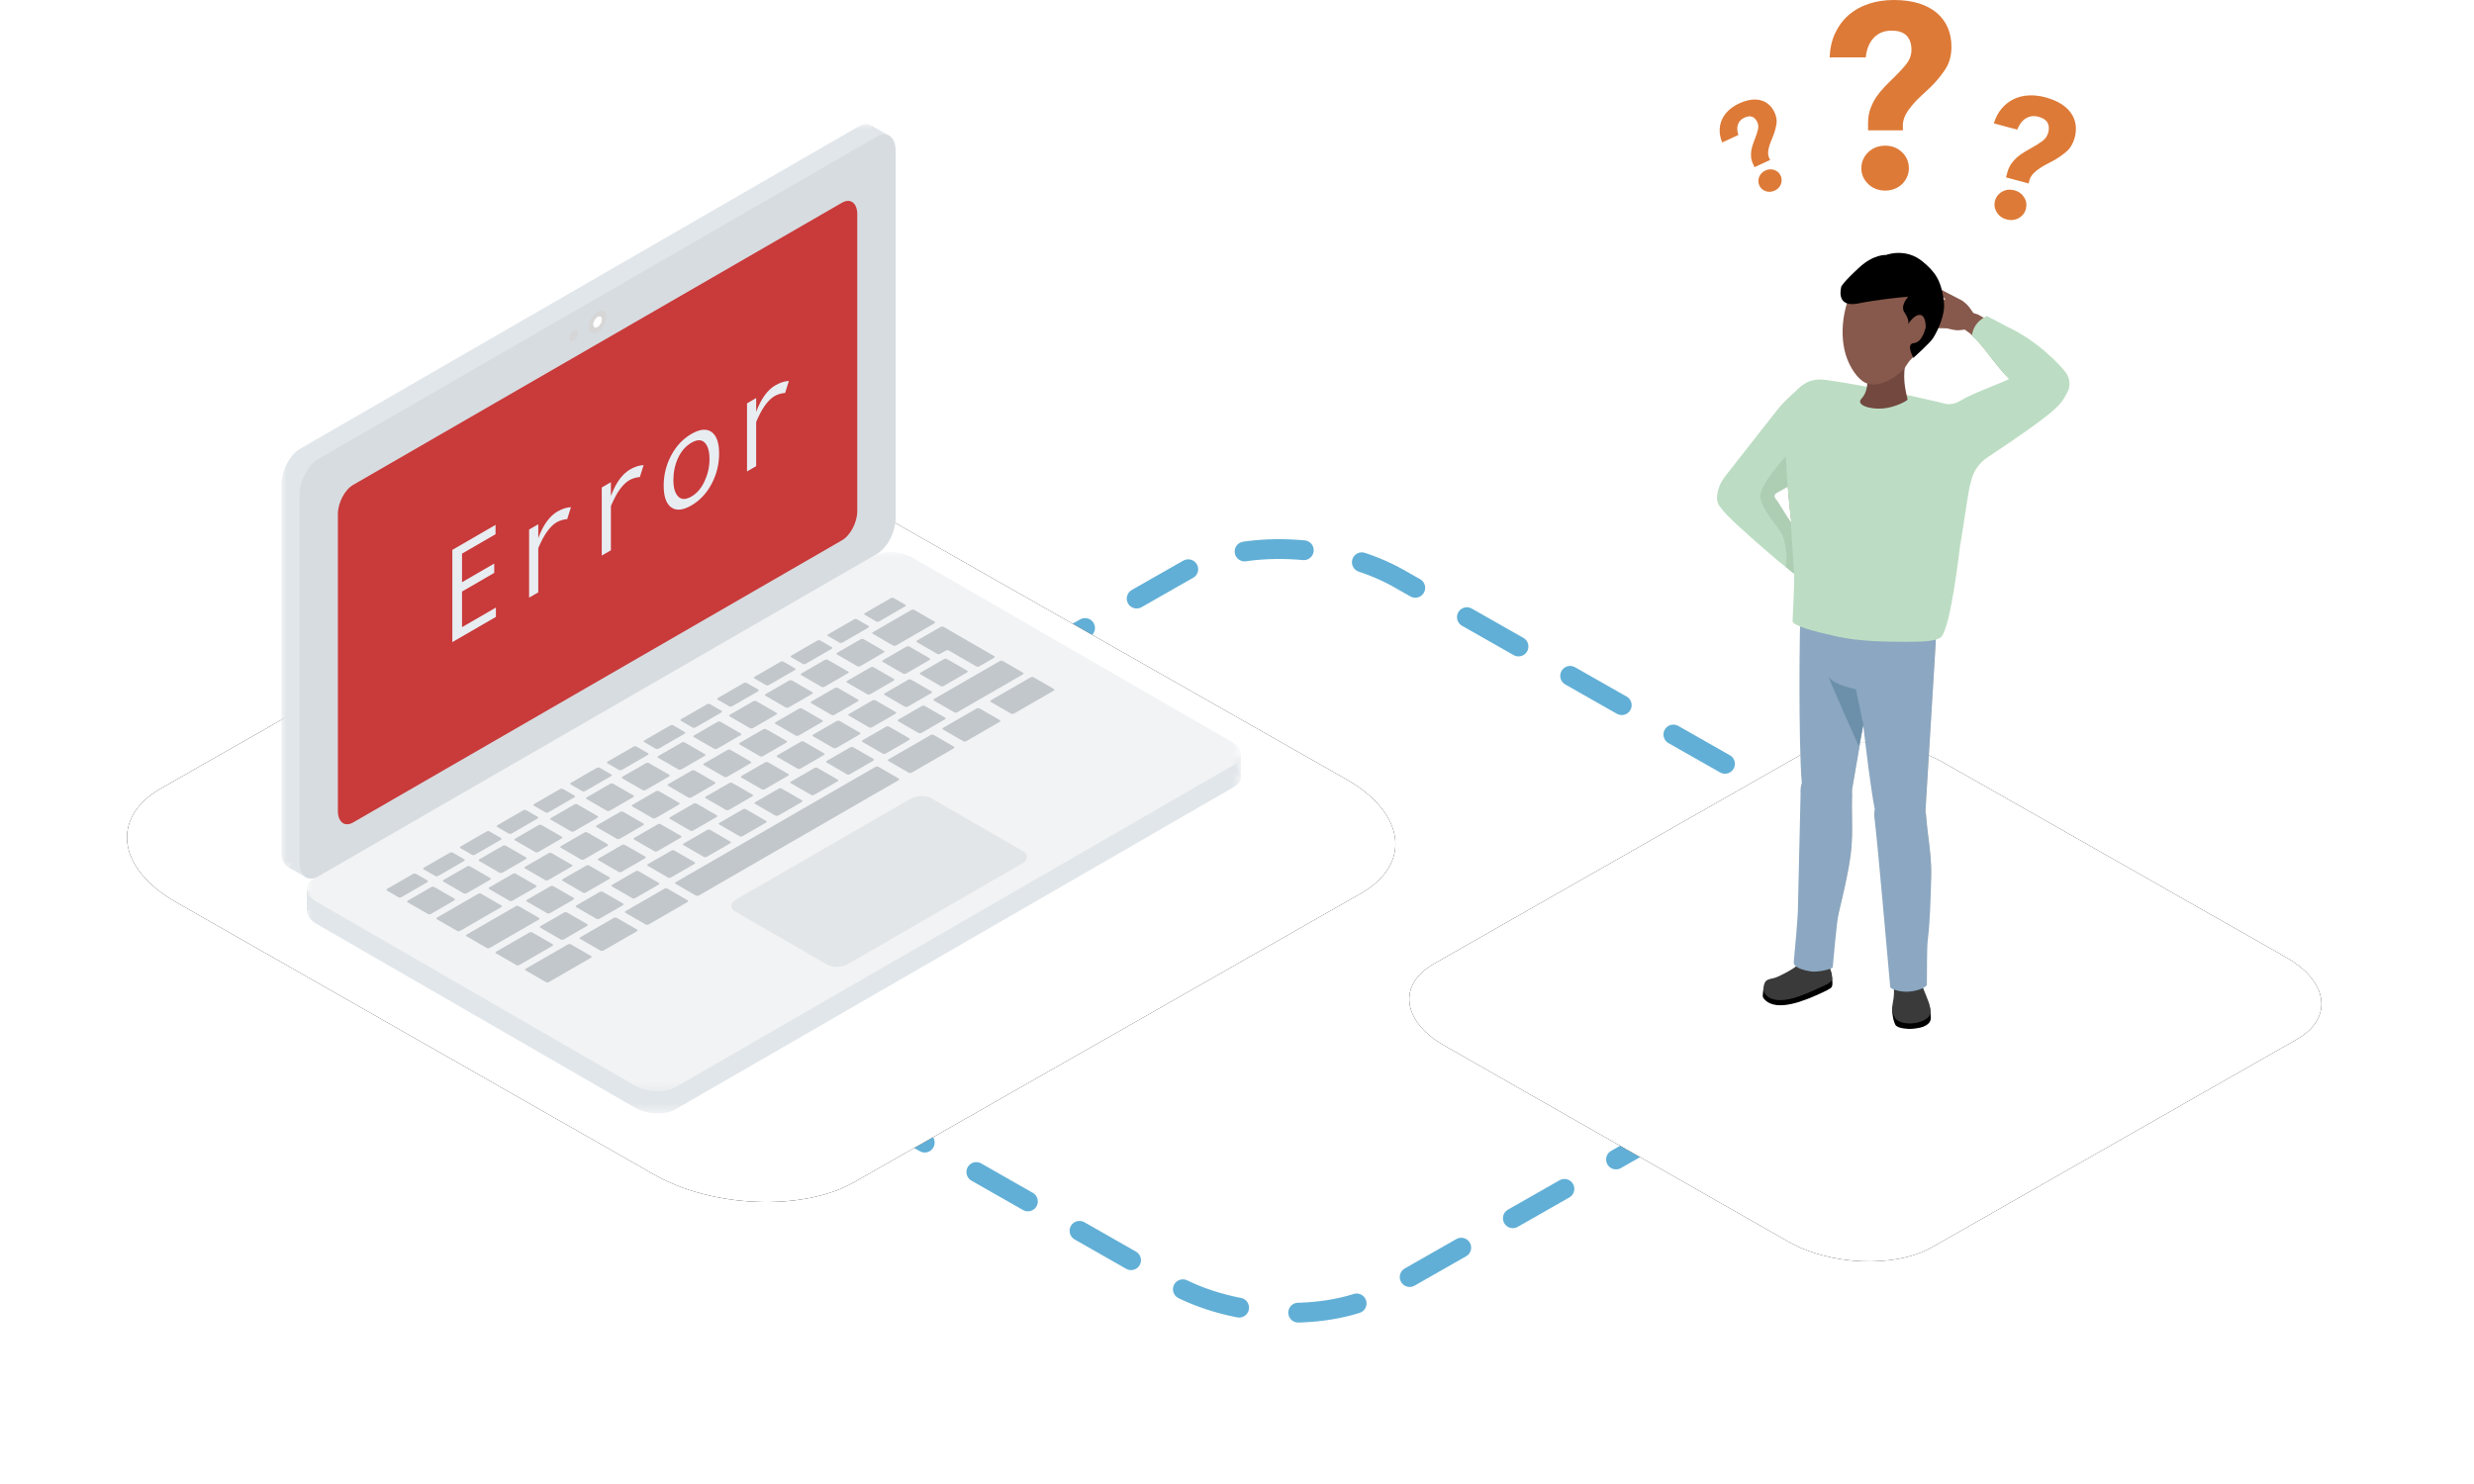 <?xml version="1.0" encoding="UTF-8"?>
<svg width="250px" height="150px" viewBox="0 0 250 150" version="1.1" xmlns="http://www.w3.org/2000/svg" xmlns:xlink="http://www.w3.org/1999/xlink">
    <title>1013-error-selinux-enabled</title>
    <defs>
        <path d="M17.789,91.188 L66.029,118.684 C71.938,122.09 81.097,122.46 86.297,119.502 L137.511,90.312 C142.692,87.355 142.042,82.198 136.054,78.773 L87.755,51.316 C81.747,47.91 72.686,47.54 67.486,50.498 L16.273,79.688 C11.171,82.606 11.801,87.763 17.789,91.188 Z" id="path-1"></path>
        <filter x="-14.0%" y="-24.7%" width="128.1%" height="149.3%" filterUnits="objectBoundingBox" id="filter-2">
            <feOffset dx="0" dy="0" in="SourceAlpha" result="shadowOffsetOuter1"></feOffset>
            <feGaussianBlur stdDeviation="6" in="shadowOffsetOuter1" result="shadowBlurOuter1"></feGaussianBlur>
            <feColorMatrix values="0 0 0 0 0.216   0 0 0 0 0.561   0 0 0 0 0.749  0 0 0 0.15 0" type="matrix" in="shadowBlurOuter1"></feColorMatrix>
        </filter>
        <path d="M145.972,105.7 L180.665,125.475 C184.915,127.924 191.502,128.19 195.242,126.063 L232.073,105.071 C235.799,102.943 235.332,99.235 231.025,96.772 L196.29,77.025 C191.969,74.576 185.453,74.31 181.713,76.437 L144.881,97.429 C141.212,99.529 141.666,103.237 145.972,105.7 Z" id="path-3"></path>
        <filter x="-19.5%" y="-34.3%" width="139.1%" height="168.6%" filterUnits="objectBoundingBox" id="filter-4">
            <feOffset dx="0" dy="0" in="SourceAlpha" result="shadowOffsetOuter1"></feOffset>
            <feGaussianBlur stdDeviation="6" in="shadowOffsetOuter1" result="shadowBlurOuter1"></feGaussianBlur>
            <feColorMatrix values="0 0 0 0 0.216   0 0 0 0 0.561   0 0 0 0 0.749  0 0 0 0.15 0" type="matrix" in="shadowBlurOuter1"></feColorMatrix>
        </filter>
        <polygon id="path-5" points="0 0 3.106 0 3.106 2.234 0 2.234"></polygon>
        <polygon id="path-7" points="0 0 94.393 0 94.393 54.498 0 54.498"></polygon>
        <polygon id="path-9" points="0 0 60.235 0 60.235 75.231 0 75.231"></polygon>
        <polygon id="path-11" points="-1.90474422e-15 0 94.393 0 94.393 54.498 -1.90474422e-15 54.498"></polygon>
    </defs>
    <g id="1013-error-selinux-enabled" stroke="none" stroke-width="1" fill="none" fill-rule="evenodd">
        <rect id="Rectangle" x="0" y="0" width="250" height="150"></rect>
        <path d="M67.382,100.639 L118.391,129.714 C124.639,133.315 134.324,133.706 139.823,130.578 L193.977,99.713 C199.455,96.585 198.768,91.132 192.436,87.511 L141.364,58.477 C135.012,54.876 125.431,54.485 119.932,57.613 L65.778,88.478 C60.383,91.565 61.05,97.017 67.382,100.639 Z" id="Path-Copy-76" stroke="#61AFD6" stroke-width="2" stroke-linecap="round" stroke-linejoin="round" stroke-dasharray="6"></path>
        <g id="Path-Copy-76">
            <use fill="black" fill-opacity="1" filter="url(#filter-2)" xlink:href="#path-1"></use>
            <use fill="#FFFFFF" fill-rule="evenodd" xlink:href="#path-1"></use>
        </g>
        <g id="Path-Copy-77">
            <use fill="black" fill-opacity="1" filter="url(#filter-4)" xlink:href="#path-3"></use>
            <use fill="#FFFFFF" fill-rule="evenodd" xlink:href="#path-3"></use>
        </g>
        <g id="Group-229" transform="translate(28.441, 12.54)">
            <path d="M2.566,77.402 L2.566,79.459 C2.566,79.459 6.041,79.182 5.856,79.145 C5.67,79.107 2.566,77.402 2.566,77.402" id="Fill-1" fill="#E1E6EA"></path>
            <g id="Group-5" transform="translate(93.853, 63.752)">
                <mask id="mask-6" fill="white">
                    <use xlink:href="#path-5"></use>
                </mask>
                <g id="Clip-4"></g>
                <polygon id="Fill-3" fill="#E1E6EA" mask="url(#mask-6)" points="3.106 0 3.106 2.234 0 1.117"></polygon>
            </g>
            <g id="Group-8" transform="translate(2.566, 45.502)">
                <mask id="mask-8" fill="white">
                    <use xlink:href="#path-7"></use>
                </mask>
                <g id="Clip-7"></g>
                <path d="M37.236,54.093 L93.692,21.498 C94.16,21.228 94.391,20.865 94.393,20.483 C94.395,20.019 94.059,19.528 93.399,19.147 L61.228,0.573 C60.028,-0.119 58.196,-0.195 57.157,0.405 L0.701,32.999 C-0.338,33.599 -0.207,34.657 0.993,35.35 L33.165,53.924 C34.365,54.617 36.197,54.693 37.236,54.093" id="Fill-6" fill="#E1E6EA" mask="url(#mask-8)"></path>
            </g>
            <polygon id="Fill-9" fill="#E1E6EA" points="0.697 75.124 2.526 76.159 2.566 73.108"></polygon>
            <polygon id="Fill-11" fill="#E1E6EA" points="59.681 0.196 61.471 1.21 58.624 3.045"></polygon>
            <g id="Group-15">
                <mask id="mask-10" fill="white">
                    <use xlink:href="#path-9"></use>
                </mask>
                <g id="Clip-14"></g>
                <path d="M1.89,75.007 L58.345,42.412 C59.384,41.812 60.235,40.187 60.235,38.801 L60.235,1.654 C60.235,0.268 59.384,-0.375 58.345,0.225 L1.89,32.819 C0.85,33.419 -0,35.044 -0,36.43 L-0,73.578 C-0,74.964 0.85,75.607 1.89,75.007" id="Fill-13" fill="#E1E6EA" mask="url(#mask-10)"></path>
            </g>
            <g id="Group-18" transform="translate(2.566, 43.268)">
                <mask id="mask-12" fill="white">
                    <use xlink:href="#path-11"></use>
                </mask>
                <g id="Clip-17"></g>
                <path d="M37.236,54.093 L93.692,21.498 C94.16,21.228 94.391,20.865 94.393,20.483 C94.395,20.019 94.059,19.528 93.399,19.147 L61.228,0.573 C60.028,-0.119 58.196,-0.195 57.157,0.405 L0.701,32.999 C-0.338,33.599 -0.207,34.657 0.993,35.35 L33.165,53.924 C34.365,54.617 36.197,54.693 37.236,54.093" id="Fill-16" fill="#F2F3F4" mask="url(#mask-12)"></path>
            </g>
            <path d="M3.717,76.047 L60.172,43.452 C61.212,42.852 62.062,41.227 62.062,39.841 L62.062,2.694 C62.062,1.308 61.212,0.665 60.172,1.265 L3.717,33.859 C2.678,34.46 1.827,36.084 1.827,37.47 L1.827,74.618 C1.827,76.004 2.678,76.647 3.717,76.047" id="Fill-19" fill="#D7DCE0"></path>
            <path d="M7.242,70.592 L56.648,42.068 C57.494,41.579 58.186,40.257 58.186,39.129 L58.186,9.111 C58.186,7.983 57.494,7.46 56.648,7.948 L7.242,36.473 C6.396,36.962 5.704,38.284 5.704,39.412 L5.704,69.43 C5.704,70.558 6.396,71.081 7.242,70.592" id="Fill-21" fill="#C93A3A"></path>
            <path d="M21.67,49.814 L17.268,52.364 L17.268,43.043 L21.634,40.514 L21.634,41.458 L18.248,43.42 L18.248,46.307 L21.503,44.421 L21.503,45.366 L18.248,47.252 L18.248,50.852 L21.67,48.87 L21.67,49.814 Z M29.255,38.722 L28.878,39.931 C28.468,39.97 28.114,40.076 27.815,40.249 C27.541,40.408 27.272,40.651 27.009,40.977 C26.746,41.303 26.504,41.692 26.283,42.144 C26.062,42.596 25.952,42.841 25.952,42.881 L25.952,47.334 L25.026,47.87 L25.026,40.986 L25.952,40.45 L25.952,41.844 C26.45,40.516 27.095,39.623 27.887,39.164 C28.357,38.892 28.813,38.744 29.255,38.722 Z M36.595,34.47 L36.218,35.679 C35.808,35.718 35.454,35.824 35.155,35.997 C34.881,36.156 34.612,36.399 34.349,36.725 C34.086,37.051 33.844,37.44 33.623,37.892 C33.402,38.344 33.292,38.589 33.292,38.629 L33.292,43.082 L32.366,43.618 L32.366,36.734 L33.292,36.198 L33.292,37.592 C33.79,36.264 34.435,35.371 35.227,34.912 C35.697,34.64 36.153,34.492 36.595,34.47 Z M41.426,31.32 C42.282,30.825 42.963,30.76 43.469,31.128 C43.974,31.496 44.227,32.219 44.227,33.298 C44.227,34.386 43.974,35.409 43.469,36.367 C42.963,37.325 42.282,38.052 41.426,38.548 C40.566,39.046 39.884,39.11 39.381,38.739 C38.877,38.368 38.625,37.636 38.625,36.544 C38.625,35.46 38.878,34.443 39.384,33.491 C39.889,32.54 40.57,31.816 41.426,31.32 Z M41.426,37.649 C41.992,37.322 42.438,36.799 42.764,36.082 C43.09,35.364 43.254,34.629 43.254,33.875 C43.254,33.083 43.092,32.524 42.77,32.2 C42.447,31.876 42,31.88 41.426,32.212 C40.849,32.547 40.401,33.058 40.082,33.747 C39.764,34.436 39.605,35.183 39.605,35.989 C39.605,36.756 39.766,37.306 40.088,37.642 C40.411,37.977 40.857,37.979 41.426,37.649 Z M51.275,25.965 L50.898,27.174 C50.488,27.214 50.134,27.32 49.835,27.493 C49.56,27.652 49.292,27.895 49.029,28.221 C48.766,28.547 48.524,28.936 48.303,29.388 C48.082,29.84 47.972,30.085 47.972,30.125 L47.972,34.578 L47.046,35.114 L47.046,28.23 L47.972,27.694 L47.972,29.088 C48.47,27.76 49.115,26.867 49.907,26.408 C50.377,26.135 50.833,25.988 51.275,25.965 Z" id="Combined-Shape" fill="#E8EDF2" fill-rule="nonzero"></path>
            <path d="M31.045,20.523 C31.045,21.096 31.448,21.329 31.945,21.042 C32.441,20.755 32.844,20.058 32.844,19.484 C32.844,18.911 32.441,18.678 31.945,18.965 C31.448,19.252 31.045,19.95 31.045,20.523" id="Fill-23" fill="#D6D6D6"></path>
            <path d="M31.507,20.256 C31.507,20.536 31.703,20.649 31.945,20.509 C32.186,20.37 32.382,20.03 32.382,19.751 C32.382,19.472 32.186,19.359 31.945,19.498 C31.703,19.638 31.507,19.977 31.507,20.256" id="Fill-25" fill="#FFFFFF"></path>
            <path d="M29.089,21.652 C29.089,21.932 29.285,22.045 29.527,21.905 C29.769,21.766 29.965,21.426 29.965,21.147 C29.965,20.868 29.769,20.755 29.527,20.894 C29.285,21.034 29.089,21.373 29.089,21.652" id="Fill-27" fill="#D6D6D6"></path>
            <path d="M12.743,78.658 L14.815,79.854 C14.887,79.896 15.022,79.885 15.117,79.831 L17.458,78.479 C17.551,78.425 17.569,78.347 17.497,78.305 L15.425,77.109 C15.353,77.067 15.217,77.078 15.123,77.132 L12.782,78.483 C12.688,78.538 12.67,78.616 12.743,78.658" id="Fill-77" fill="#C2C7CC"></path>
            <path d="M18.732,77.744 L21.073,76.392 C21.167,76.338 21.185,76.26 21.112,76.218 L19.041,75.022 C18.968,74.98 18.833,74.99 18.739,75.044 L16.398,76.396 C16.304,76.451 16.286,76.529 16.358,76.57 L18.43,77.766 C18.503,77.808 18.638,77.798 18.732,77.744" id="Fill-79" fill="#C2C7CC"></path>
            <path d="M22.348,75.656 L24.689,74.305 C24.783,74.25 24.801,74.172 24.728,74.13 L22.656,72.934 C22.584,72.892 22.449,72.903 22.354,72.957 L20.013,74.309 C19.919,74.363 19.902,74.441 19.974,74.483 L22.046,75.679 C22.118,75.721 22.254,75.711 22.348,75.656" id="Fill-81" fill="#C2C7CC"></path>
            <path d="M28.344,72.043 L26.272,70.847 C26.2,70.805 26.064,70.815 25.97,70.869 L23.629,72.221 C23.535,72.275 23.517,72.354 23.59,72.395 L25.661,73.592 C25.734,73.633 25.869,73.623 25.964,73.569 L28.305,72.217 C28.398,72.163 28.416,72.085 28.344,72.043" id="Fill-83" fill="#C2C7CC"></path>
            <path d="M29.586,68.782 L27.245,70.133 C27.15,70.188 27.133,70.266 27.206,70.308 L29.277,71.504 C29.349,71.546 29.485,71.536 29.579,71.481 L31.92,70.13 C32.014,70.075 32.032,69.997 31.959,69.955 L29.888,68.759 C29.815,68.718 29.68,68.728 29.586,68.782" id="Fill-85" fill="#C2C7CC"></path>
            <path d="M33.201,66.695 L30.86,68.046 C30.766,68.1 30.749,68.179 30.821,68.221 L32.892,69.416 C32.965,69.458 33.1,69.448 33.194,69.394 L35.535,68.042 C35.63,67.988 35.647,67.91 35.575,67.868 L33.503,66.672 C33.431,66.63 33.295,66.64 33.201,66.695" id="Fill-87" fill="#C2C7CC"></path>
            <path d="M36.81,67.306 L39.151,65.955 C39.245,65.9 39.263,65.822 39.19,65.78 L37.119,64.584 C37.046,64.542 36.911,64.553 36.817,64.607 L34.476,65.959 C34.382,66.013 34.364,66.091 34.437,66.133 L36.508,67.329 C36.581,67.371 36.716,67.361 36.81,67.306" id="Fill-89" fill="#C2C7CC"></path>
            <path d="M40.432,62.52 L38.091,63.871 C37.997,63.926 37.98,64.004 38.052,64.046 L40.124,65.241 C40.196,65.283 40.332,65.273 40.426,65.219 L42.767,63.867 C42.861,63.813 42.879,63.735 42.806,63.693 L40.734,62.497 C40.662,62.455 40.526,62.465 40.432,62.52" id="Fill-91" fill="#C2C7CC"></path>
            <path d="M44.048,60.432 L41.707,61.784 C41.613,61.838 41.596,61.916 41.668,61.958 L43.739,63.154 C43.812,63.196 43.947,63.186 44.041,63.131 L46.382,61.78 C46.477,61.725 46.494,61.647 46.422,61.606 L44.35,60.409 C44.277,60.368 44.142,60.378 44.048,60.432" id="Fill-93" fill="#C2C7CC"></path>
            <path d="M47.664,58.345 L45.323,59.696 C45.228,59.751 45.211,59.829 45.284,59.871 L47.355,61.067 C47.427,61.109 47.563,61.098 47.657,61.044 L49.998,59.692 C50.092,59.638 50.11,59.56 50.037,59.518 L47.966,58.322 C47.893,58.28 47.758,58.29 47.664,58.345" id="Fill-95" fill="#C2C7CC"></path>
            <path d="M51.279,56.257 L48.938,57.609 C48.844,57.663 48.827,57.741 48.899,57.783 L50.97,58.979 C51.043,59.021 51.178,59.011 51.272,58.956 L53.613,57.605 C53.708,57.55 53.725,57.472 53.653,57.431 L51.581,56.234 C51.509,56.193 51.373,56.203 51.279,56.257" id="Fill-97" fill="#C2C7CC"></path>
            <path d="M54.895,54.17 L52.554,55.521 C52.46,55.576 52.442,55.654 52.514,55.696 L54.586,56.892 C54.659,56.934 54.794,56.923 54.888,56.869 L57.229,55.517 C57.323,55.463 57.341,55.385 57.268,55.343 L55.197,54.147 C55.124,54.105 54.989,54.115 54.895,54.17" id="Fill-99" fill="#C2C7CC"></path>
            <path d="M58.51,52.082 L56.169,53.434 C56.075,53.488 56.058,53.566 56.13,53.608 L58.202,54.804 C58.274,54.846 58.409,54.836 58.504,54.782 L60.845,53.43 C60.939,53.375 60.957,53.297 60.884,53.256 L58.812,52.059 C58.74,52.018 58.604,52.028 58.51,52.082" id="Fill-101" fill="#C2C7CC"></path>
            <path d="M63.632,49.126 L59.785,51.346 C59.691,51.401 59.673,51.479 59.746,51.521 L61.817,52.717 C61.89,52.758 62.025,52.749 62.119,52.694 L65.966,50.473 C66.06,50.419 66.078,50.341 66.005,50.299 L63.933,49.103 C63.861,49.061 63.725,49.071 63.632,49.126" id="Fill-103" fill="#C2C7CC"></path>
            <path d="M25.738,76.968 L23.667,75.772 C23.594,75.73 23.459,75.74 23.364,75.794 L21.023,77.146 C20.929,77.2 20.912,77.278 20.984,77.32 L23.056,78.516 C23.128,78.558 23.264,78.548 23.358,78.494 L25.699,77.142 C25.793,77.088 25.811,77.01 25.738,76.968" id="Fill-105" fill="#C2C7CC"></path>
            <path d="M24.6,75.233 L26.671,76.429 C26.744,76.471 26.879,76.46 26.974,76.406 L29.315,75.054 C29.408,75 29.426,74.922 29.354,74.88 L27.282,73.684 C27.21,73.642 27.074,73.653 26.98,73.707 L24.639,75.058 C24.545,75.113 24.527,75.191 24.6,75.233" id="Fill-107" fill="#C2C7CC"></path>
            <path d="M32.969,72.793 L30.898,71.597 C30.826,71.555 30.69,71.565 30.596,71.619 L28.255,72.971 C28.161,73.025 28.143,73.104 28.216,73.145 L30.287,74.341 C30.359,74.383 30.495,74.373 30.589,74.319 L32.93,72.967 C33.024,72.913 33.042,72.835 32.969,72.793" id="Fill-109" fill="#C2C7CC"></path>
            <path d="M31.831,71.058 L33.902,72.254 C33.975,72.296 34.11,72.285 34.205,72.231 L36.546,70.879 C36.64,70.825 36.657,70.747 36.585,70.705 L34.514,69.509 C34.441,69.467 34.306,69.478 34.211,69.532 L31.87,70.883 C31.776,70.938 31.759,71.016 31.831,71.058" id="Fill-111" fill="#C2C7CC"></path>
            <path d="M35.447,68.97 L37.518,70.166 C37.59,70.208 37.726,70.198 37.82,70.144 L40.161,68.792 C40.255,68.738 40.273,68.659 40.2,68.618 L38.129,67.422 C38.057,67.38 37.921,67.39 37.827,67.444 L35.486,68.796 C35.392,68.85 35.374,68.928 35.447,68.97" id="Fill-113" fill="#C2C7CC"></path>
            <path d="M39.062,66.883 L41.134,68.079 C41.206,68.121 41.342,68.11 41.436,68.056 L43.777,66.704 C43.871,66.65 43.888,66.572 43.816,66.53 L41.745,65.334 C41.672,65.292 41.537,65.303 41.442,65.357 L39.101,66.708 C39.007,66.763 38.99,66.841 39.062,66.883" id="Fill-115" fill="#C2C7CC"></path>
            <path d="M42.678,64.795 L44.749,65.991 C44.822,66.033 44.957,66.023 45.051,65.969 L47.392,64.617 C47.486,64.563 47.504,64.484 47.432,64.443 L45.36,63.247 C45.288,63.205 45.152,63.215 45.058,63.269 L42.717,64.621 C42.623,64.675 42.605,64.753 42.678,64.795" id="Fill-117" fill="#C2C7CC"></path>
            <path d="M46.293,62.708 L48.365,63.904 C48.437,63.946 48.573,63.936 48.667,63.881 L51.008,62.53 C51.102,62.475 51.12,62.397 51.047,62.355 L48.976,61.159 C48.903,61.118 48.768,61.128 48.674,61.182 L46.333,62.533 C46.239,62.588 46.221,62.666 46.293,62.708" id="Fill-119" fill="#C2C7CC"></path>
            <path d="M52.282,61.794 L54.623,60.442 C54.718,60.388 54.735,60.31 54.663,60.268 L52.591,59.072 C52.519,59.03 52.383,59.04 52.289,59.095 L49.948,60.446 C49.854,60.501 49.837,60.579 49.909,60.62 L51.981,61.817 C52.053,61.858 52.189,61.848 52.282,61.794" id="Fill-121" fill="#C2C7CC"></path>
            <path d="M55.898,59.706 L58.239,58.355 C58.333,58.3 58.351,58.222 58.279,58.18 L56.207,56.985 C56.135,56.942 55.999,56.953 55.905,57.007 L53.564,58.359 C53.47,58.413 53.452,58.491 53.524,58.533 L55.596,59.729 C55.669,59.771 55.804,59.761 55.898,59.706" id="Fill-123" fill="#C2C7CC"></path>
            <path d="M59.514,57.619 L61.855,56.267 C61.949,56.213 61.967,56.135 61.894,56.093 L59.822,54.897 C59.75,54.855 59.615,54.865 59.521,54.919 L57.18,56.271 C57.085,56.326 57.068,56.404 57.14,56.445 L59.212,57.642 C59.284,57.683 59.42,57.673 59.514,57.619" id="Fill-125" fill="#C2C7CC"></path>
            <path d="M63.136,52.832 L60.795,54.184 C60.701,54.238 60.684,54.316 60.756,54.358 L62.827,55.554 C62.9,55.596 63.035,55.586 63.129,55.531 L65.47,54.18 C65.565,54.125 65.582,54.047 65.51,54.006 L63.438,52.809 C63.366,52.768 63.23,52.778 63.136,52.832" id="Fill-127" fill="#C2C7CC"></path>
            <path d="M67.421,53.206 L70.231,54.828 C70.303,54.87 70.439,54.86 70.533,54.805 L71.996,53.961 C72.091,53.906 72.108,53.828 72.036,53.786 L66.891,50.816 C66.819,50.774 66.683,50.784 66.589,50.839 L64.248,52.19 C64.154,52.244 64.136,52.323 64.209,52.364 L66.28,53.561 C66.353,53.602 66.488,53.592 66.582,53.538 L67.119,53.228 C67.213,53.174 67.348,53.164 67.421,53.206" id="Fill-129" fill="#C2C7CC"></path>
            <path d="M18.071,81.543 L22.195,79.162 C22.289,79.108 22.306,79.029 22.234,78.988 L20.163,77.791 C20.09,77.75 19.955,77.76 19.861,77.814 L15.737,80.195 C15.643,80.249 15.625,80.328 15.698,80.369 L17.769,81.565 C17.842,81.607 17.977,81.597 18.071,81.543" id="Fill-131" fill="#C2C7CC"></path>
            <path d="M28.532,82.407 L30.873,81.055 C30.967,81.001 30.984,80.923 30.912,80.881 L28.84,79.685 C28.768,79.643 28.632,79.653 28.538,79.708 L26.197,81.059 C26.103,81.114 26.086,81.192 26.158,81.233 L28.23,82.429 C28.302,82.471 28.438,82.461 28.532,82.407" id="Fill-133" fill="#C2C7CC"></path>
            <path d="M32.147,80.319 L34.488,78.968 C34.583,78.913 34.6,78.835 34.527,78.793 L32.456,77.597 C32.384,77.555 32.248,77.566 32.154,77.62 L29.813,78.972 C29.719,79.026 29.701,79.104 29.774,79.146 L31.845,80.342 C31.918,80.384 32.053,80.374 32.147,80.319" id="Fill-135" fill="#C2C7CC"></path>
            <path d="M35.77,75.533 L33.429,76.884 C33.334,76.938 33.317,77.017 33.39,77.059 L35.461,78.254 C35.533,78.296 35.669,78.286 35.763,78.232 L38.104,76.88 C38.198,76.826 38.216,76.748 38.143,76.706 L36.071,75.51 C35.999,75.468 35.863,75.478 35.77,75.533" id="Fill-137" fill="#C2C7CC"></path>
            <path d="M39.378,76.144 L41.719,74.793 C41.814,74.738 41.831,74.66 41.758,74.618 L39.687,73.422 C39.615,73.38 39.479,73.391 39.385,73.445 L37.044,74.797 C36.95,74.851 36.932,74.929 37.005,74.971 L39.076,76.167 C39.149,76.209 39.284,76.199 39.378,76.144" id="Fill-139" fill="#C2C7CC"></path>
            <path d="M42.994,74.057 L45.335,72.705 C45.429,72.651 45.446,72.573 45.374,72.531 L43.303,71.335 C43.23,71.293 43.095,71.303 43.001,71.358 L40.66,72.709 C40.565,72.764 40.548,72.842 40.62,72.883 L42.692,74.08 C42.764,74.121 42.9,74.111 42.994,74.057" id="Fill-141" fill="#C2C7CC"></path>
            <path d="M46.61,71.969 L48.951,70.618 C49.045,70.563 49.062,70.485 48.99,70.443 L46.918,69.248 C46.846,69.206 46.71,69.216 46.616,69.27 L44.275,70.622 C44.181,70.676 44.163,70.754 44.236,70.796 L46.308,71.992 C46.38,72.034 46.516,72.024 46.61,71.969" id="Fill-143" fill="#C2C7CC"></path>
            <path d="M50.225,69.882 L52.566,68.53 C52.66,68.476 52.678,68.398 52.605,68.356 L50.534,67.16 C50.461,67.118 50.326,67.128 50.232,67.183 L47.891,68.534 C47.797,68.589 47.779,68.667 47.852,68.708 L49.923,69.905 C49.996,69.946 50.131,69.936 50.225,69.882" id="Fill-145" fill="#C2C7CC"></path>
            <path d="M53.841,67.795 L56.182,66.443 C56.276,66.389 56.294,66.31 56.221,66.268 L54.15,65.073 C54.077,65.031 53.942,65.041 53.848,65.095 L51.507,66.447 C51.412,66.501 51.395,66.579 51.467,66.621 L53.539,67.817 C53.611,67.859 53.747,67.849 53.841,67.795" id="Fill-147" fill="#C2C7CC"></path>
            <path d="M57.456,65.707 L59.797,64.356 C59.892,64.301 59.909,64.223 59.837,64.181 L57.765,62.985 C57.693,62.943 57.558,62.953 57.463,63.007 L55.122,64.359 C55.028,64.414 55.01,64.492 55.083,64.534 L57.154,65.73 C57.227,65.771 57.362,65.762 57.456,65.707" id="Fill-149" fill="#C2C7CC"></path>
            <path d="M61.072,63.619 L63.413,62.268 C63.507,62.214 63.525,62.135 63.452,62.093 L61.381,60.898 C61.308,60.856 61.173,60.866 61.079,60.92 L58.738,62.272 C58.644,62.326 58.626,62.404 58.698,62.446 L60.77,63.642 C60.843,63.684 60.978,63.674 61.072,63.619" id="Fill-151" fill="#C2C7CC"></path>
            <path d="M64.688,61.532 L67.029,60.181 C67.123,60.126 67.14,60.048 67.068,60.006 L64.996,58.81 C64.924,58.768 64.788,58.778 64.695,58.833 L62.354,60.184 C62.259,60.239 62.242,60.317 62.314,60.359 L64.386,61.555 C64.458,61.596 64.594,61.586 64.688,61.532" id="Fill-153" fill="#C2C7CC"></path>
            <path d="M68.303,59.445 L74.904,55.634 C74.998,55.579 75.016,55.501 74.943,55.459 L72.872,54.263 C72.799,54.221 72.664,54.232 72.57,54.286 L65.969,58.097 C65.875,58.151 65.857,58.229 65.93,58.271 L68.001,59.467 C68.074,59.509 68.209,59.499 68.303,59.445" id="Fill-155" fill="#C2C7CC"></path>
            <path d="M21.678,83.817 L23.75,85.013 C23.822,85.055 23.958,85.044 24.052,84.99 L27.369,83.075 C27.463,83.021 27.481,82.943 27.408,82.901 L25.337,81.705 C25.264,81.663 25.129,81.673 25.035,81.727 L21.717,83.642 C21.624,83.697 21.606,83.775 21.678,83.817" id="Fill-157" fill="#C2C7CC"></path>
            <path d="M28.929,82.928 L24.704,85.367 C24.61,85.421 24.592,85.499 24.665,85.541 L26.737,86.737 C26.809,86.779 26.944,86.769 27.038,86.714 L31.263,84.275 C31.357,84.221 31.375,84.143 31.302,84.101 L29.231,82.905 C29.158,82.863 29.023,82.873 28.929,82.928" id="Fill-159" fill="#C2C7CC"></path>
            <path d="M33.567,80.249 L30.216,82.184 C30.122,82.238 30.105,82.317 30.177,82.358 L32.249,83.555 C32.321,83.596 32.457,83.586 32.551,83.532 L35.902,81.597 C35.996,81.543 36.013,81.465 35.941,81.423 L33.869,80.227 C33.797,80.185 33.661,80.195 33.567,80.249" id="Fill-161" fill="#C2C7CC"></path>
            <path d="M38.684,77.295 L34.788,79.545 C34.694,79.599 34.676,79.677 34.749,79.719 L36.82,80.915 C36.893,80.957 37.028,80.947 37.122,80.892 L41.019,78.643 C41.113,78.588 41.131,78.51 41.058,78.469 L38.986,77.272 C38.914,77.231 38.778,77.241 38.684,77.295" id="Fill-163" fill="#C2C7CC"></path>
            <path d="M42.192,77.966 L62.341,66.332 C62.436,66.278 62.453,66.199 62.381,66.158 L60.309,64.962 C60.237,64.92 60.101,64.93 60.007,64.984 L39.857,76.618 C39.763,76.673 39.745,76.751 39.818,76.792 L41.89,77.988 C41.962,78.03 42.098,78.02 42.192,77.966" id="Fill-165" fill="#C2C7CC"></path>
            <path d="M65.59,61.761 L61.365,64.2 C61.271,64.255 61.254,64.333 61.326,64.375 L63.398,65.571 C63.47,65.612 63.605,65.602 63.7,65.548 L67.924,63.109 C68.018,63.054 68.036,62.976 67.963,62.935 L65.892,61.739 C65.819,61.697 65.684,61.707 65.59,61.761" id="Fill-167" fill="#C2C7CC"></path>
            <path d="M70.229,59.083 L66.877,61.018 C66.784,61.072 66.766,61.15 66.838,61.192 L68.91,62.388 C68.982,62.43 69.118,62.42 69.212,62.366 L72.563,60.431 C72.657,60.376 72.675,60.298 72.602,60.257 L70.531,59.06 C70.458,59.019 70.322,59.029 70.229,59.083" id="Fill-169" fill="#C2C7CC"></path>
            <path d="M75.687,55.932 L71.707,58.23 C71.613,58.284 71.595,58.362 71.668,58.404 L73.739,59.6 C73.812,59.642 73.947,59.632 74.041,59.577 L78.021,57.279 C78.116,57.225 78.133,57.147 78.061,57.105 L75.989,55.909 C75.917,55.867 75.781,55.877 75.687,55.932" id="Fill-171" fill="#C2C7CC"></path>
            <path d="M29.536,78.223 L27.464,77.028 C27.392,76.986 27.257,76.996 27.163,77.05 L24.822,78.402 C24.728,78.456 24.71,78.534 24.782,78.576 L26.854,79.772 C26.926,79.814 27.062,79.804 27.156,79.749 L29.497,78.398 C29.591,78.344 29.609,78.265 29.536,78.223" id="Fill-173" fill="#C2C7CC"></path>
            <path d="M33.152,76.136 L31.08,74.94 C31.008,74.898 30.872,74.908 30.778,74.962 L28.437,76.314 C28.343,76.368 28.326,76.447 28.398,76.489 L30.469,77.685 C30.542,77.726 30.677,77.716 30.772,77.662 L33.113,76.311 C33.207,76.256 33.224,76.178 33.152,76.136" id="Fill-175" fill="#C2C7CC"></path>
            <path d="M34.387,75.574 L36.728,74.223 C36.822,74.168 36.84,74.09 36.767,74.048 L34.696,72.853 C34.623,72.811 34.488,72.821 34.394,72.875 L32.053,74.227 C31.959,74.281 31.941,74.359 32.013,74.401 L34.085,75.597 C34.158,75.639 34.293,75.629 34.387,75.574" id="Fill-177" fill="#C2C7CC"></path>
            <path d="M38.01,70.788 L35.669,72.139 C35.574,72.194 35.557,72.272 35.629,72.314 L37.701,73.509 C37.773,73.552 37.908,73.541 38.003,73.487 L40.344,72.135 C40.438,72.081 40.456,72.003 40.383,71.961 L38.311,70.765 C38.239,70.723 38.103,70.733 38.01,70.788" id="Fill-179" fill="#C2C7CC"></path>
            <path d="M41.625,68.7 L39.284,70.052 C39.19,70.106 39.172,70.184 39.245,70.226 L41.316,71.422 C41.389,71.464 41.524,71.454 41.618,71.4 L43.959,70.048 C44.054,69.993 44.071,69.915 43.999,69.874 L41.927,68.677 C41.855,68.636 41.719,68.646 41.625,68.7" id="Fill-181" fill="#C2C7CC"></path>
            <path d="M45.241,66.613 L42.9,67.964 C42.805,68.019 42.788,68.097 42.86,68.139 L44.932,69.335 C45.004,69.377 45.139,69.366 45.234,69.312 L47.575,67.96 C47.669,67.906 47.687,67.828 47.614,67.786 L45.543,66.59 C45.47,66.548 45.335,66.558 45.241,66.613" id="Fill-183" fill="#C2C7CC"></path>
            <path d="M48.856,64.525 L46.515,65.877 C46.421,65.931 46.404,66.009 46.476,66.051 L48.547,67.247 C48.62,67.289 48.755,67.279 48.849,67.224 L51.19,65.873 C51.285,65.818 51.302,65.74 51.23,65.699 L49.158,64.503 C49.086,64.461 48.95,64.471 48.856,64.525" id="Fill-185" fill="#C2C7CC"></path>
            <path d="M54.845,63.611 L52.774,62.415 C52.702,62.373 52.566,62.384 52.472,62.438 L50.131,63.79 C50.037,63.844 50.019,63.922 50.092,63.964 L52.163,65.16 C52.235,65.202 52.371,65.191 52.465,65.137 L54.806,63.786 C54.9,63.731 54.918,63.653 54.845,63.611" id="Fill-187" fill="#C2C7CC"></path>
            <path d="M58.461,61.524 L56.389,60.328 C56.317,60.286 56.182,60.296 56.087,60.35 L53.746,61.702 C53.652,61.756 53.635,61.835 53.707,61.876 L55.778,63.072 C55.851,63.114 55.987,63.104 56.081,63.05 L58.422,61.698 C58.516,61.644 58.533,61.566 58.461,61.524" id="Fill-189" fill="#C2C7CC"></path>
            <path d="M62.076,59.436 L60.005,58.24 C59.933,58.198 59.797,58.209 59.703,58.263 L57.362,59.615 C57.268,59.669 57.25,59.747 57.323,59.789 L59.394,60.985 C59.467,61.027 59.602,61.016 59.696,60.962 L62.037,59.611 C62.131,59.556 62.149,59.478 62.076,59.436" id="Fill-191" fill="#C2C7CC"></path>
            <path d="M65.692,57.349 L63.62,56.153 C63.548,56.111 63.413,56.121 63.318,56.175 L60.977,57.527 C60.884,57.581 60.866,57.66 60.938,57.701 L63.01,58.898 C63.082,58.939 63.218,58.929 63.312,58.875 L65.653,57.523 C65.747,57.469 65.765,57.391 65.692,57.349" id="Fill-193" fill="#C2C7CC"></path>
            <path d="M64.554,55.614 L66.626,56.81 C66.698,56.852 66.833,56.841 66.928,56.787 L69.269,55.435 C69.362,55.381 69.38,55.303 69.308,55.261 L67.236,54.065 C67.164,54.024 67.028,54.034 66.934,54.088 L64.593,55.439 C64.499,55.494 64.481,55.572 64.554,55.614" id="Fill-195" fill="#C2C7CC"></path>
            <path d="M26.032,80.243 L23.961,79.047 C23.889,79.005 23.753,79.016 23.659,79.07 L18.728,81.916 C18.634,81.971 18.617,82.049 18.689,82.091 L20.761,83.287 C20.833,83.329 20.969,83.319 21.062,83.264 L25.993,80.418 C26.087,80.363 26.105,80.285 26.032,80.243" id="Fill-197" fill="#C2C7CC"></path>
            <path d="M12.138,78.133 L14.727,76.638 C14.822,76.584 14.839,76.506 14.767,76.464 L13.583,75.78 C13.51,75.738 13.374,75.749 13.281,75.803 L10.691,77.298 C10.597,77.352 10.579,77.43 10.652,77.472 L11.836,78.156 C11.908,78.198 12.044,78.188 12.138,78.133" id="Fill-199" fill="#C2C7CC"></path>
            <path d="M15.852,75.989 L18.441,74.494 C18.535,74.44 18.553,74.362 18.48,74.32 L17.296,73.636 C17.224,73.594 17.088,73.604 16.994,73.659 L14.405,75.154 C14.311,75.208 14.293,75.286 14.365,75.328 L15.55,76.012 C15.622,76.054 15.758,76.044 15.852,75.989" id="Fill-201" fill="#C2C7CC"></path>
            <path d="M19.565,73.845 L22.155,72.35 C22.249,72.296 22.267,72.217 22.194,72.176 L21.01,71.492 C20.937,71.45 20.802,71.46 20.708,71.515 L18.118,73.01 C18.024,73.064 18.007,73.142 18.079,73.184 L19.263,73.868 C19.336,73.909 19.471,73.9 19.565,73.845" id="Fill-203" fill="#C2C7CC"></path>
            <path d="M23.279,71.701 L25.868,70.206 C25.963,70.152 25.98,70.073 25.908,70.032 L24.724,69.348 C24.651,69.306 24.516,69.316 24.422,69.371 L21.832,70.865 C21.738,70.92 21.72,70.998 21.793,71.04 L22.977,71.724 C23.05,71.765 23.185,71.755 23.279,71.701" id="Fill-205" fill="#C2C7CC"></path>
            <path d="M26.993,69.557 L29.582,68.062 C29.677,68.008 29.694,67.929 29.622,67.887 L28.438,67.204 C28.365,67.162 28.23,67.172 28.136,67.226 L25.546,68.721 C25.452,68.776 25.434,68.854 25.507,68.896 L26.691,69.579 C26.764,69.621 26.899,69.611 26.993,69.557" id="Fill-207" fill="#C2C7CC"></path>
            <path d="M30.707,67.413 L33.296,65.917 C33.39,65.863 33.408,65.785 33.336,65.743 L32.151,65.06 C32.079,65.018 31.943,65.028 31.849,65.082 L29.26,66.577 C29.166,66.632 29.148,66.71 29.221,66.752 L30.405,67.435 C30.477,67.477 30.613,67.467 30.707,67.413" id="Fill-209" fill="#C2C7CC"></path>
            <path d="M34.42,65.269 L37.01,63.773 C37.104,63.719 37.122,63.641 37.049,63.599 L35.865,62.916 C35.793,62.873 35.657,62.884 35.563,62.938 L32.973,64.433 C32.879,64.487 32.862,64.566 32.934,64.608 L34.118,65.291 C34.191,65.333 34.327,65.323 34.42,65.269" id="Fill-211" fill="#C2C7CC"></path>
            <path d="M38.134,63.124 L40.723,61.629 C40.818,61.575 40.835,61.497 40.763,61.455 L39.579,60.771 C39.506,60.729 39.371,60.74 39.277,60.794 L36.687,62.289 C36.593,62.343 36.575,62.421 36.648,62.463 L37.832,63.147 C37.905,63.189 38.04,63.179 38.134,63.124" id="Fill-213" fill="#C2C7CC"></path>
            <path d="M41.848,60.98 L44.437,59.485 C44.531,59.431 44.549,59.353 44.476,59.311 L43.292,58.627 C43.22,58.586 43.085,58.595 42.99,58.65 L40.401,60.145 C40.307,60.199 40.289,60.277 40.362,60.319 L41.546,61.003 C41.619,61.045 41.754,61.035 41.848,60.98" id="Fill-215" fill="#C2C7CC"></path>
            <path d="M45.562,58.836 L48.151,57.341 C48.245,57.287 48.263,57.208 48.191,57.167 L47.006,56.483 C46.934,56.441 46.798,56.451 46.704,56.506 L44.115,58.001 C44.021,58.055 44.003,58.133 44.076,58.175 L45.26,58.859 C45.332,58.9 45.468,58.891 45.562,58.836" id="Fill-217" fill="#C2C7CC"></path>
            <path d="M49.275,56.692 L51.865,55.197 C51.959,55.143 51.977,55.064 51.904,55.023 L50.72,54.339 C50.648,54.297 50.512,54.307 50.418,54.362 L47.828,55.856 C47.734,55.911 47.717,55.989 47.789,56.031 L48.973,56.715 C49.046,56.756 49.182,56.746 49.275,56.692" id="Fill-219" fill="#C2C7CC"></path>
            <path d="M52.989,54.548 L55.578,53.053 C55.673,52.999 55.69,52.92 55.618,52.879 L54.434,52.195 C54.361,52.153 54.226,52.163 54.132,52.218 L51.542,53.712 C51.448,53.767 51.431,53.845 51.503,53.887 L52.687,54.571 C52.76,54.612 52.895,54.602 52.989,54.548" id="Fill-221" fill="#C2C7CC"></path>
            <path d="M56.703,52.404 L59.292,50.909 C59.387,50.855 59.404,50.776 59.332,50.734 L58.147,50.051 C58.075,50.009 57.939,50.019 57.845,50.073 L55.256,51.568 C55.162,51.623 55.144,51.701 55.217,51.743 L56.401,52.426 C56.473,52.468 56.609,52.458 56.703,52.404" id="Fill-223" fill="#C2C7CC"></path>
            <path d="M60.417,50.259 L63.006,48.764 C63.1,48.71 63.118,48.632 63.046,48.59 L61.861,47.906 C61.789,47.864 61.653,47.875 61.559,47.929 L58.97,49.424 C58.876,49.478 58.858,49.557 58.931,49.599 L60.115,50.282 C60.187,50.324 60.323,50.314 60.417,50.259" id="Fill-225" fill="#C2C7CC"></path>
            <path d="M74.823,74.758 L57.294,84.878 C56.66,85.245 55.7,85.285 55.151,84.967 L45.829,79.586 C45.28,79.268 45.349,78.714 45.983,78.348 L63.512,68.228 C64.146,67.862 65.106,67.822 65.655,68.139 L74.977,73.521 C75.526,73.838 75.457,74.392 74.823,74.758" id="Fill-227" fill="#E3E6E8"></path>
        </g>
        <g id="Group-94" transform="translate(173.504, 0)">
            <path d="M16.999,19.265 C16.667,19.265 16.352,19.208 16.055,19.094 C15.757,18.981 15.504,18.819 15.293,18.609 C15.066,18.399 14.891,18.159 14.769,17.887 C14.646,17.616 14.585,17.323 14.585,17.008 C14.585,16.693 14.646,16.395 14.769,16.115 C14.891,15.836 15.066,15.591 15.293,15.381 C15.504,15.17 15.757,15.009 16.055,14.895 C16.352,14.782 16.667,14.724 16.999,14.724 C17.664,14.724 18.229,14.943 18.693,15.381 C19.156,15.818 19.388,16.361 19.388,17.008 C19.388,17.323 19.326,17.616 19.204,17.887 C19.082,18.159 18.916,18.399 18.705,18.609 C18.478,18.819 18.22,18.981 17.931,19.094 C17.643,19.208 17.332,19.265 16.999,19.265 L16.999,19.265 Z M15.267,12.388 C15.267,11.881 15.346,11.413 15.504,10.984 C15.661,10.556 15.862,10.158 16.107,9.79 C16.352,9.44 16.627,9.104 16.934,8.78 C17.24,8.456 17.551,8.145 17.866,7.848 C18.338,7.393 18.754,6.942 19.112,6.496 C19.471,6.05 19.65,5.564 19.65,5.039 C19.65,4.427 19.488,3.95 19.165,3.609 C18.841,3.268 18.329,3.097 17.63,3.097 C16.895,3.097 16.3,3.338 15.845,3.819 C15.39,4.3 15.118,4.961 15.031,5.801 L11.383,5.801 C11.417,4.891 11.601,4.077 11.934,3.36 C12.266,2.642 12.721,2.03 13.299,1.522 C13.858,1.033 14.528,0.656 15.307,0.394 C16.085,0.131 16.938,0 17.866,0 C18.828,0 19.672,0.114 20.398,0.341 C21.124,0.569 21.732,0.893 22.223,1.312 C22.712,1.733 23.08,2.231 23.325,2.809 C23.57,3.386 23.692,4.025 23.692,4.725 C23.692,5.635 23.473,6.413 23.036,7.06 C22.598,7.708 22.1,8.303 21.54,8.845 C21.225,9.143 20.91,9.436 20.595,9.724 C20.28,10.013 20,10.306 19.755,10.603 C19.493,10.902 19.274,11.207 19.099,11.522 C18.924,11.837 18.819,12.17 18.784,12.52 L18.784,13.176 L15.267,13.176 L15.267,12.388 Z" id="Fill-1" fill="#DD7A37"></path>
            <path d="M29.265,22.181 C29.05,22.123 28.855,22.031 28.682,21.906 C28.509,21.78 28.373,21.631 28.274,21.458 C28.163,21.282 28.091,21.096 28.059,20.898 C28.027,20.701 28.039,20.5 28.093,20.296 C28.149,20.091 28.24,19.909 28.369,19.749 C28.497,19.589 28.653,19.46 28.837,19.364 C29.01,19.265 29.203,19.204 29.416,19.182 C29.628,19.16 29.843,19.178 30.058,19.236 C30.49,19.352 30.817,19.593 31.042,19.958 C31.266,20.323 31.321,20.715 31.209,21.135 C31.153,21.339 31.062,21.518 30.936,21.673 C30.809,21.827 30.659,21.954 30.486,22.054 C30.302,22.15 30.107,22.21 29.899,22.233 C29.693,22.257 29.481,22.239 29.265,22.181 L29.265,22.181 Z M29.343,17.419 C29.431,17.09 29.564,16.8 29.741,16.55 C29.918,16.299 30.118,16.076 30.341,15.881 C30.561,15.696 30.799,15.526 31.054,15.37 C31.309,15.213 31.565,15.066 31.821,14.928 C32.207,14.716 32.555,14.496 32.866,14.269 C33.176,14.042 33.377,13.759 33.469,13.418 C33.576,13.021 33.554,12.684 33.404,12.406 C33.253,12.128 32.951,11.928 32.498,11.806 C32.021,11.677 31.593,11.729 31.214,11.962 C30.835,12.195 30.544,12.576 30.34,13.105 L27.974,12.468 C28.156,11.884 28.417,11.389 28.758,10.981 C29.098,10.574 29.501,10.257 29.964,10.028 C30.412,9.808 30.912,9.681 31.463,9.647 C32.014,9.613 32.59,9.677 33.192,9.839 C33.816,10.007 34.343,10.228 34.774,10.502 C35.206,10.776 35.544,11.093 35.788,11.45 C36.032,11.809 36.183,12.196 36.242,12.613 C36.3,13.03 36.268,13.466 36.145,13.92 C35.986,14.51 35.708,14.977 35.312,15.32 C34.915,15.664 34.488,15.962 34.03,16.217 C33.773,16.354 33.518,16.489 33.264,16.622 C33.009,16.754 32.776,16.895 32.565,17.045 C32.343,17.193 32.148,17.353 31.979,17.527 C31.811,17.7 31.685,17.897 31.601,18.118 L31.486,18.544 L29.205,17.93 L29.343,17.419 Z" id="Fill-3" fill="#DD7A37"></path>
            <path d="M5.83,19.266 C5.681,19.335 5.529,19.375 5.372,19.386 C5.215,19.396 5.068,19.376 4.931,19.326 C4.785,19.279 4.657,19.207 4.546,19.111 C4.435,19.015 4.347,18.896 4.282,18.755 C4.217,18.614 4.182,18.468 4.179,18.317 C4.176,18.167 4.203,18.021 4.262,17.879 C4.313,17.742 4.393,17.617 4.502,17.505 C4.612,17.392 4.742,17.301 4.89,17.233 C5.188,17.095 5.486,17.076 5.785,17.176 C6.083,17.276 6.299,17.471 6.433,17.761 C6.498,17.902 6.531,18.046 6.533,18.193 C6.534,18.34 6.509,18.482 6.459,18.619 C6.4,18.761 6.318,18.886 6.212,18.997 C6.107,19.108 5.979,19.198 5.83,19.266 L5.83,19.266 Z M3.631,16.545 C3.526,16.318 3.464,16.092 3.446,15.867 C3.428,15.642 3.436,15.422 3.47,15.207 C3.507,15 3.561,14.792 3.63,14.583 C3.701,14.375 3.776,14.171 3.855,13.973 C3.973,13.672 4.065,13.384 4.134,13.11 C4.202,12.836 4.182,12.581 4.073,12.346 C3.947,12.071 3.775,11.891 3.56,11.805 C3.344,11.719 3.079,11.749 2.766,11.894 C2.437,12.046 2.22,12.277 2.116,12.587 C2.012,12.896 2.027,13.249 2.162,13.643 L0.528,14.398 C0.355,13.983 0.269,13.581 0.269,13.191 C0.27,12.8 0.347,12.432 0.5,12.085 C0.65,11.75 0.871,11.443 1.166,11.164 C1.46,10.885 1.815,10.65 2.231,10.458 C2.662,10.259 3.064,10.135 3.436,10.087 C3.808,10.038 4.147,10.057 4.454,10.144 C4.76,10.231 5.028,10.378 5.257,10.586 C5.487,10.794 5.674,11.055 5.818,11.368 C6.007,11.775 6.07,12.17 6.008,12.55 C5.946,12.931 5.846,13.3 5.708,13.659 C5.628,13.858 5.548,14.054 5.466,14.248 C5.385,14.443 5.32,14.632 5.272,14.816 C5.216,15.004 5.181,15.186 5.168,15.363 C5.155,15.541 5.177,15.712 5.234,15.876 L5.369,16.17 L3.794,16.897 L3.631,16.545 Z" id="Fill-5" fill="#DD7A37"></path>
            <path d="M14.625,64.745 C14.851,66.773 16.679,68.234 18.707,68.007 C20.735,67.781 22.196,65.954 21.97,63.926 C21.744,61.897 19.916,60.437 17.888,60.663 C15.86,60.889 14.399,62.716 14.625,64.745" id="Fill-7" fill="#EAC5A7"></path>
            <path d="M9.645,62.183 C9.871,64.211 11.698,65.672 13.726,65.445 C15.755,65.219 17.216,63.392 16.989,61.364 C16.763,59.336 14.936,57.875 12.908,58.101 C10.88,58.327 9.419,60.154 9.645,62.183" id="Fill-9" fill="#E0BCA2"></path>
            <path d="M12.01,62.439 C12.01,62.439 12.03,66.511 12.756,67.508 C13.481,68.506 14.407,68.682 14.407,68.682 L14.726,63.548 L12.01,62.439 Z" id="Fill-11" fill="#EAC5A7"></path>
            <path d="M20.864,45.494 C21.165,46.921 22.566,47.834 23.993,47.532 C25.42,47.231 26.333,45.83 26.031,44.403 C25.73,42.976 24.329,42.063 22.902,42.365 C21.475,42.666 20.563,44.067 20.864,45.494" id="Fill-13" fill="#F7D297"></path>
            <path d="M10.361,77.469 C9.119,77.946 8.499,79.339 8.976,80.582 C9.453,81.824 10.846,82.444 12.088,81.967 C13.33,81.49 13.95,80.096 13.473,78.855 C12.997,77.613 11.603,76.992 10.361,77.469" id="Fill-15" fill="#EAC5A7"></path>
            <path d="M8.969,96.512 C9.019,97.23 9.578,97.775 10.216,97.73 C10.854,97.685 11.331,97.067 11.281,96.35 C11.231,95.633 10.672,95.088 10.034,95.132 C9.395,95.177 8.918,95.795 8.969,96.512" id="Fill-17" fill="#EAC5A7"></path>
            <path d="M8.978,96.513 C9.028,97.23 9.586,97.775 10.224,97.731 C10.812,97.689 11.263,97.163 11.292,96.52 C11.292,96.52 11.61,95.19 11.613,95.19 C12.21,92.384 13.094,89.286 13.477,86.509 C13.784,84.282 13.558,82.415 13.641,80.258 L13.622,79.902 C13.515,78.379 12.33,77.221 10.974,77.316 C9.618,77.411 8.605,78.723 8.712,80.246 L8.708,80.348 C8.709,80.481 8.849,90.837 8.949,93.516 C8.95,93.516 8.95,93.516 8.95,93.516 C8.967,94.234 8.958,95.806 8.976,96.495 L8.978,96.513 Z" id="Fill-19" fill="#EAC5A7"></path>
            <path d="M8.72,61.757 C9.066,59.6 11.096,58.132 13.252,58.478 C15.409,58.825 16.876,60.854 16.53,63.01 C16.464,63.422 13.646,79.746 13.646,79.746 C13.515,81.078 12.553,82.128 11.349,82.17 C10.019,82.216 8.899,81.017 8.846,79.491 L8.835,79.124 C8.501,75.38 8.595,62.539 8.72,61.757" id="Fill-21" fill="#EAC5A7"></path>
            <path d="M17.543,79.962 C16.361,80.572 15.897,82.025 16.507,83.208 C17.117,84.39 18.57,84.854 19.752,84.244 C20.935,83.634 21.399,82.181 20.789,80.998 C20.178,79.816 18.725,79.352 17.543,79.962" id="Fill-23" fill="#EAC5A7"></path>
            <path d="M18.245,99.043 C18.373,99.751 18.988,100.231 19.618,100.117 C20.247,100.003 20.654,99.336 20.525,98.629 C20.397,97.922 19.782,97.441 19.152,97.555 C18.523,97.67 18.116,98.336 18.245,99.043" id="Fill-25" fill="#EAC5A7"></path>
            <path d="M18.253,99.043 C18.382,99.75 18.997,100.231 19.626,100.117 C20.206,100.011 20.596,99.439 20.555,98.797 C20.555,98.797 20.725,97.439 20.728,97.439 C21.015,94.585 21.554,91.408 21.63,88.606 C21.692,86.359 21.262,84.528 21.109,82.375 L21.051,82.024 C20.779,80.521 19.473,79.5 18.136,79.743 C16.799,79.986 15.936,81.401 16.208,82.903 L16.215,83.005 C16.231,83.137 17.505,93.415 17.897,96.067 C17.898,96.067 17.898,96.067 17.898,96.067 C17.994,96.779 18.157,98.343 18.25,99.026 L18.253,99.043 Z" id="Fill-27" fill="#EAC5A7"></path>
            <path d="M14.192,64.524 C14.299,62.342 16.156,60.661 18.337,60.769 C20.519,60.877 22.2,62.733 22.092,64.915 C22.072,65.332 21.058,81.866 21.058,81.866 C21.073,83.204 20.232,84.353 19.04,84.526 C17.724,84.718 16.478,83.648 16.258,82.138 L16.208,81.774 C15.465,78.089 14.153,65.315 14.192,64.524" id="Fill-29" fill="#EAC5A7"></path>
            <path d="M9.012,96.621 C9.064,96.03 9.585,95.593 10.176,95.644 C10.767,95.696 11.204,96.217 11.152,96.808 L11.149,96.842 C11.149,96.842 11.365,97.781 11.119,98.757 L10.835,98.801 C10.751,99.224 10.459,99.635 9.981,99.899 C8.924,100.482 6.734,101.643 5.694,100.646 C4.988,99.969 6.852,98.518 7.665,98.12 C7.789,98.06 7.91,97.989 8.03,97.914 L8.057,97.73 C8.551,97.438 8.868,97.003 8.988,96.675 L9.012,96.621 Z" id="Fill-31" fill="#EAC5A7"></path>
            <path d="M10.316,100.475 C8.942,101.095 6.099,102.323 4.848,101.067 C4.64,100.857 4.586,100.795 4.646,100.371 C4.664,100.247 4.662,100.046 4.713,99.915 C5.051,99.054 7.361,100.453 8.057,100.179 C9.111,99.762 9.644,99.35 10.726,98.929 C11.218,98.737 11.456,97.886 11.521,98.289 C11.533,98.365 11.64,98.847 11.639,98.924 C11.638,99.198 11.726,99.5 11.589,99.763 C11.491,99.951 10.751,100.279 10.316,100.475" id="Fill-33" fill="#000000"></path>
            <path d="M7.722,97.873 C7.857,97.783 8.522,97.271 8.596,97.292 C8.327,97.597 11.208,97.494 11.195,97.35 C11.471,97.806 11.665,98.596 11.639,98.924 C11.605,99.372 10.806,99.628 10.285,99.87 C8.979,100.477 6.184,101.827 4.96,100.582 C4.718,100.335 4.568,99.939 4.836,99.316 C5.013,98.907 5.617,98.955 6.055,98.761 C6.68,98.485 7.385,98.097 7.722,97.873" id="Fill-35" fill="#3A3A3A"></path>
            <path d="M17.945,100.348 C18.013,99.831 18.025,99.536 18.025,99.536 C17.819,99.102 18.13,98.563 18.721,98.33 C19.314,98.098 20.013,98.038 20.222,98.472 C20.222,98.472 20.221,98.792 20.277,98.911 L20.276,98.912 C20.369,99.112 20.524,99.472 20.711,100.015 C20.908,100.586 21.338,101.288 21.427,101.884 C21.494,102.332 20.886,103.388 20.394,103.671 C20.046,103.871 19.644,103.91 19.497,103.898 C19.35,103.886 18.756,103.674 18.307,102.86 C17.858,102.046 17.878,100.865 17.945,100.348" id="Fill-37" fill="#EAC5A7"></path>
            <path d="M17.691,102.042 C17.721,102.106 18.12,102.699 18.161,102.766 C18.595,103.475 19.153,103.256 19.308,103.259 C19.463,103.262 19.889,103.207 20.266,103.01 C20.799,102.732 21.552,102.135 21.503,101.736 C21.502,101.729 21.5,101.722 21.499,101.716 C21.57,101.897 21.569,102.455 21.589,102.615 C21.637,103.014 21.641,103.437 20.881,103.761 C20.464,103.938 19.714,104 19.505,104 C19.301,104 18.36,103.969 18.068,103.646 C18.007,103.578 17.764,103.157 17.691,102.042" id="Fill-39" fill="#000000"></path>
            <polygon id="Fill-41" fill="#000000" points="17.871 101.689 18.116 102.85 18.554 102.935"></polygon>
            <path d="M17.883,100.456 C17.895,99.983 17.873,98.869 17.887,98.913 C17.959,99.135 18.035,99.465 18.112,99.624 C18.454,100.332 20.179,100.113 20.243,99.019 C20.25,98.901 20.316,98.602 20.321,98.401 C20.323,98.342 20.467,98.905 20.636,99.383 C20.849,99.986 21.529,101.497 21.499,101.715 C21.498,101.722 21.546,102.202 21.547,102.209 C21.596,102.608 21.392,102.996 20.474,103.302 C19.787,103.531 18.398,103.564 17.964,102.854 C17.923,102.787 17.696,102.195 17.691,102.124 C17.659,101.675 17.867,101.079 17.883,100.456" id="Fill-43" fill="#3A3A3A"></path>
            <path d="M14.455,64.817 C14.681,66.845 16.509,68.306 18.537,68.079 C20.565,67.854 22.026,66.026 21.8,63.998 C21.574,61.969 19.747,60.509 17.718,60.735 C15.69,60.961 14.229,62.788 14.455,64.817" id="Fill-45" fill="#EAC5A7"></path>
            <path d="M9.007,62.562 C9.233,64.59 11.06,66.051 13.089,65.825 C15.117,65.599 16.578,63.771 16.352,61.743 C16.126,59.715 14.298,58.254 12.27,58.48 C10.242,58.706 8.781,60.534 9.007,62.562" id="Fill-47" fill="#E0BCA2"></path>
            <path d="M11.841,62.511 C11.841,62.511 11.861,66.583 12.586,67.58 C13.311,68.578 14.237,68.754 14.237,68.754 L14.556,63.62 L11.841,62.511 Z" id="Fill-49" fill="#EAC5A7"></path>
            <path d="M7.757,97.256 C7.863,96.135 8.197,92.572 8.184,91.637 L8.446,80.257 C8.419,79.871 8.46,79.49 8.569,79.125 C8.221,75.209 8.336,62.483 8.456,61.734 C8.629,60.654 9.213,59.706 10.099,59.064 C10.986,58.423 12.069,58.166 13.149,58.339 C14.625,58.576 15.836,59.582 16.346,60.981 C16.933,60.717 17.577,60.597 18.22,60.628 C20.476,60.74 22.22,62.666 22.108,64.922 C22.088,65.334 21.084,81.709 21.074,81.864 C21.074,81.906 21.073,81.947 21.071,81.989 L21.068,82.014 L21.125,82.366 C21.181,83.155 21.276,83.912 21.368,84.644 C21.524,85.891 21.686,87.181 21.647,88.61 C21.596,90.472 21.548,93.023 21.301,94.993 C21.192,95.859 21.228,98.63 21.209,99.54 C21.205,99.697 20.581,100.119 19.447,100.229 C18.476,100.322 17.52,99.937 17.507,99.792 C17.332,97.878 16.247,85.414 15.963,83.127 L15.945,82.929 C15.876,82.548 15.875,82.165 15.942,81.791 C15.558,79.878 15.058,75.737 14.778,73.291 L13.661,79.76 C13.657,79.805 13.65,79.849 13.639,79.908 L13.658,80.264 C13.627,81.055 13.638,81.818 13.649,82.556 C13.669,83.87 13.687,85.112 13.492,86.528 C13.237,88.373 12.76,90.37 12.299,92.301 C12.102,93.125 11.791,96.673 11.695,97.759 C11.679,97.944 10.192,98.313 9.427,98.182 C7.852,97.913 7.738,97.461 7.757,97.256" id="Fill-51" fill="#8BA7C1"></path>
            <path d="M14.789,73.232 L14.031,69.667 C14.031,69.667 11.807,69.219 11.338,68.47 C10.87,67.72 14.328,75.434 14.328,75.434 L14.789,73.232 Z" id="Fill-53" fill="#6D90AA"></path>
            <path d="M7.446,41.816 C7.748,43.243 9.149,44.156 10.575,43.854 C12.002,43.553 12.915,42.152 12.614,40.725 C12.313,39.298 10.912,38.386 9.485,38.687 C8.058,38.988 7.145,40.389 7.446,41.816" id="Fill-55" fill="#F7D297"></path>
            <path d="M7.297,50.682 C7.209,49.748 6.386,41.396 7.744,39.839 C8.936,38.473 9.907,38.477 10.882,38.612 C15.038,39.188 18.922,40.043 22.973,41.623 C24.042,42.04 26.36,43.017 25.975,45.432 C25.922,45.762 25.318,48.498 25.102,49.275 C24.915,49.953 23.176,54.913 23.022,55.492 C22.505,57.435 22.069,58.912 21.636,61.507 C21.636,61.507 21.763,63.122 21.496,63.314 C20.151,64.275 16.095,64.105 12.688,62.557 C10.205,61.428 9.456,60.758 9.21,60.252 C9.21,60.252 8.683,58.668 8.445,57.711 C7.919,55.59 7.591,53.771 7.297,50.682" id="Fill-57" fill="#87594C"></path>
            <path d="M8.479,56.69 L8.476,56.689 C7.731,56.295 6.044,55.342 5.966,55.304 C3.252,53.972 1.228,51.602 0.852,51.068 L3.092,48.702 C3.092,48.702 4.032,49.335 4.537,49.65 C6.428,50.834 7.811,53.919 9.394,55.049 L8.479,56.69 Z" id="Fill-59" fill="#87594C"></path>
            <path d="M8.286,56.561 C7.895,56.22 7.854,55.627 8.195,55.235 C8.536,54.844 9.13,54.803 9.521,55.144 C9.912,55.485 9.953,56.079 9.612,56.47 C9.271,56.861 8.677,56.902 8.286,56.561" id="Fill-61" fill="#87594C"></path>
            <path d="M3.784,50.348 C3.623,51.247 2.764,51.845 1.865,51.685 C0.966,51.524 0.368,50.665 0.528,49.766 C0.689,48.867 1.548,48.268 2.447,48.429 C3.346,48.59 3.945,49.449 3.784,50.348" id="Fill-63" fill="#87594C"></path>
            <path d="M1.08,51.312 C0.386,50.717 0.307,49.673 0.901,48.98 C1.496,48.287 2.54,48.207 3.233,48.802 C3.926,49.397 4.006,50.44 3.411,51.134 C2.817,51.827 1.773,51.907 1.08,51.312" id="Fill-65" fill="#87594C"></path>
            <path d="M6.019,41.6 C6.823,40.583 7.687,39.867 8.071,39.524 C8.113,39.486 8.158,39.451 8.204,39.417 C8.883,38.767 9.888,38.502 10.845,38.813 C12.232,39.263 12.992,40.752 12.542,42.139 C12.452,42.415 12.32,42.664 12.158,42.886 C11.299,44.797 6.451,49.199 5.154,50.408 C4.73,50.811 3.439,51.579 3.083,51.807 L0.502,49.986 C0.692,48.786 1.077,47.85 6.019,41.6" id="Fill-67" fill="#87594C"></path>
            <path d="M20.743,45.426 C21.045,46.853 22.446,47.766 23.872,47.465 C25.3,47.164 26.212,45.763 25.911,44.335 C25.61,42.908 24.209,41.996 22.782,42.297 C21.355,42.598 20.442,43.999 20.743,45.426" id="Fill-69" fill="#F7D297"></path>
            <path d="M35.215,38.797 C35.216,37.884 34.476,37.143 33.563,37.142 C32.649,37.142 31.908,37.881 31.908,38.795 C31.907,39.708 32.647,40.449 33.56,40.449 C34.473,40.45 35.214,39.71 35.215,38.797" id="Fill-71" fill="#87594C"></path>
            <path d="M24.463,47.376 C24.458,47.378 24.452,47.38 24.447,47.382 C23.359,47.893 22.025,47.611 21.25,46.626 C20.445,45.602 20.519,44.171 21.36,43.233 C21.374,43.215 21.385,43.194 21.4,43.176 L21.463,43.103 C22.514,41.592 28.933,38.711 30.608,37.931 C31.137,37.679 32.603,37.35 33.011,37.243 L34.901,39.774 C34.349,40.856 33.693,41.626 27.058,46.038 C25.978,46.756 24.934,47.169 24.463,47.376" id="Fill-73" fill="#87594C"></path>
            <path d="M26.308,31.773 L26.312,31.775 C27.148,32.195 29.04,33.21 29.127,33.251 C32.176,34.675 34.423,37.162 34.839,37.721 L32.258,40.13 C32.258,40.13 31.205,39.46 30.64,39.124 C28.521,37.867 27.012,34.651 25.241,33.455 L26.308,31.773 Z" id="Fill-75" fill="#87594C"></path>
            <path d="M26.524,31.91 C26.961,32.27 26.996,32.884 26.603,33.283 C26.21,33.683 25.536,33.715 25.1,33.355 C24.663,32.996 24.628,32.381 25.021,31.982 C25.415,31.583 26.088,31.551 26.524,31.91" id="Fill-77" fill="#87594C"></path>
            <path d="M31.505,38.416 C31.704,37.489 32.688,36.884 33.703,37.066 C34.718,37.247 35.379,38.147 35.18,39.074 C34.982,40.001 33.998,40.605 32.983,40.424 C31.968,40.242 31.306,39.343 31.505,38.416" id="Fill-79" fill="#87594C"></path>
            <path d="M26.443,32.889 C26.42,32.94 26.39,32.987 26.357,33.031 C26.151,33.3 25.783,33.427 25.432,33.348 C25.261,33.331 25.052,33.294 24.701,33.355 C24.385,33.41 24.026,33.381 23.663,33.288 L23.666,33.292 C23.666,33.292 23.33,33.202 23.254,33.191 C23.18,33.181 21.628,33.152 21.628,33.152 C21.628,33.152 21.663,32.318 21.62,32.238 C21.572,32.15 22.673,32.532 22.673,32.531 C22.609,32.501 22.548,32.474 22.497,32.435 C22.497,32.435 22.497,32.435 22.497,32.435 L20.162,31.216 C20.001,31.132 19.945,30.942 20.037,30.796 C20.129,30.649 20.336,30.597 20.497,30.681 L22.01,31.471 C22.021,31.433 22.034,31.395 22.048,31.357 L20.238,30.411 C20.076,30.327 20.02,30.138 20.112,29.991 C20.204,29.844 20.411,29.793 20.572,29.877 L22.339,30.799 C22.362,30.766 22.387,30.735 22.413,30.704 L20.958,29.944 C20.797,29.86 20.741,29.671 20.832,29.524 C20.925,29.377 21.131,29.325 21.292,29.409 L22.957,30.279 C23.003,30.256 23.051,30.237 23.099,30.219 L22.052,29.671 C21.891,29.587 21.834,29.398 21.926,29.251 C22.018,29.104 22.225,29.053 22.386,29.137 L24.605,30.296 C24.605,30.296 24.606,30.296 24.606,30.296 L24.606,30.296 L24.797,30.396 C24.84,30.418 24.873,30.448 24.901,30.482 C25.289,30.754 25.539,31.086 25.828,31.525 C26.004,31.793 26.209,31.915 26.31,32.061 C26.515,32.285 26.58,32.603 26.443,32.889" id="Fill-81" fill="#87594C"></path>
            <g id="Group-85" transform="translate(0, 31.939)" fill="#BCDDC3">
                <path d="M7.5,20.863 C6.973,20.147 5.532,18.118 5.532,18.118 C5.879,17.797 6.607,17.623 7.128,17.131 C7.187,17.926 7.239,18.479 7.263,18.733 L7.268,18.782 C7.321,19.347 7.442,20.366 7.5,20.863 L7.5,20.863 Z M35.619,6.829 C35.624,6.467 35.518,6.118 35.31,5.809 L35.314,5.807 L35.207,5.664 C34.765,5.071 32.489,2.566 29.42,1.132 C29.386,1.116 29.158,0.996 28.839,0.826 C28.426,0.607 27.862,0.308 27.363,0.047 L27.273,0 L27.182,0.045 C26.173,0.548 25.86,1.333 25.775,1.902 L25.76,2.008 L25.839,2.079 C26.452,2.632 27.043,3.392 27.667,4.197 C28.253,4.952 28.857,5.73 29.516,6.376 C27.93,7.114 26.109,7.684 24.436,8.646 C23.923,8.942 23.306,8.996 22.753,8.785 C22.753,8.785 15.823,7.129 11.118,6.477 C10.17,6.346 9.143,6.326 7.954,7.608 C7.546,7.966 6.788,8.632 6.071,9.538 C3.077,13.326 1.505,15.333 0.823,16.208 C0.409,16.739 0.119,17.361 0.029,18.029 C0.011,18.16 0,18.294 0,18.427 C0.001,19.025 0.388,19.383 0.43,19.441 L0.457,19.478 C0.958,20.175 2.891,21.969 6.166,24.752 C6.193,24.774 7.338,25.671 7.79,26.038 C7.872,26.402 7.622,30.85 7.638,30.891 C7.863,31.353 9.621,31.844 12.15,32.406 C14.391,32.904 17.197,32.933 18.968,32.933 C20.261,32.933 22.209,32.953 22.672,32.423 C23.66,31.292 24.535,23.414 24.535,23.414 C24.61,23.13 25.407,17.733 25.502,17.39 C25.551,17.214 25.619,16.943 25.694,16.626 C25.922,15.673 26.505,14.843 27.321,14.302 L27.376,14.265 C34.151,9.76 34.723,9.029 35.286,7.925 L35.3,7.894 C35.51,7.584 35.622,7.228 35.622,6.859 L35.619,6.829 Z" id="Fill-83"></path>
            </g>
            <path d="M19.169,35.9 C18.845,37.631 18.795,38.545 19.261,40.357 C19.298,40.499 17.999,41.181 16.786,41.286 C15.365,41.409 14.027,40.905 14.591,40.307 C15.623,39.211 15.054,37.268 14.881,36.894 C14.239,35.501 14.998,35.231 16.388,35.024 C17.778,34.818 18.035,35.922 19.169,35.9" id="Fill-86" fill="#72483F"></path>
            <path d="M19.993,29.096 C20.418,30.487 21.758,32.282 21.405,33.807 C21.182,34.771 20.422,35.579 19.65,36.28 C19.201,36.687 19.124,37.082 18.77,37.426 C17.686,38.479 16.125,39.179 15.046,38.715 C14.207,38.354 13.388,37.092 13.016,35.875 C12.624,34.591 12.599,33.095 12.875,31.673 C13.197,30.014 13.929,28.456 14.966,27.448 C16.892,25.577 19.143,26.314 19.993,29.096" id="Fill-88" fill="#87594C"></path>
            <path d="M19.328,29.992 C19.328,29.992 18.458,30.881 18.952,31.595 C19.478,32.353 19.325,32.763 19.325,32.763 C19.325,32.763 19.888,31.796 20.51,31.833 C21.133,31.869 21.09,33.082 21.09,33.082 C21.09,33.082 20.771,34.61 19.904,34.676 C19.037,34.743 19.847,36.167 19.847,36.167 C19.847,36.167 21.524,34.68 21.844,34.166 C22.349,33.354 23.065,31.791 22.936,30.583 C22.69,28.283 21.973,27.431 20.79,26.445 C19.053,24.995 17.082,25.772 17.082,25.772 C17.082,25.772 15.854,25.672 14.373,27.037 C12.742,28.542 12.57,28.945 12.57,28.945 C12.57,28.945 11.883,31.163 14.281,30.67 C15.936,30.33 18.658,30.02 19.328,29.992" id="Fill-90" fill="#000000"></path>
            <path d="M7.138,49.206 L6.954,46.132 C6.954,46.132 4.171,49.099 4.377,50.329 C4.584,51.559 6.158,53.253 6.571,53.994 C6.803,54.408 7.233,56.407 6.914,57.279 C7.124,57.398 7.46,57.796 7.791,57.976 L7.459,52.784 C7.009,52.173 6.426,51.044 5.895,50.363 C5.765,50.195 5.82,49.949 6.005,49.845 L7.138,49.206 Z" id="Fill-92" fill="#AECEB4"></path>
        </g>
    </g>
</svg>